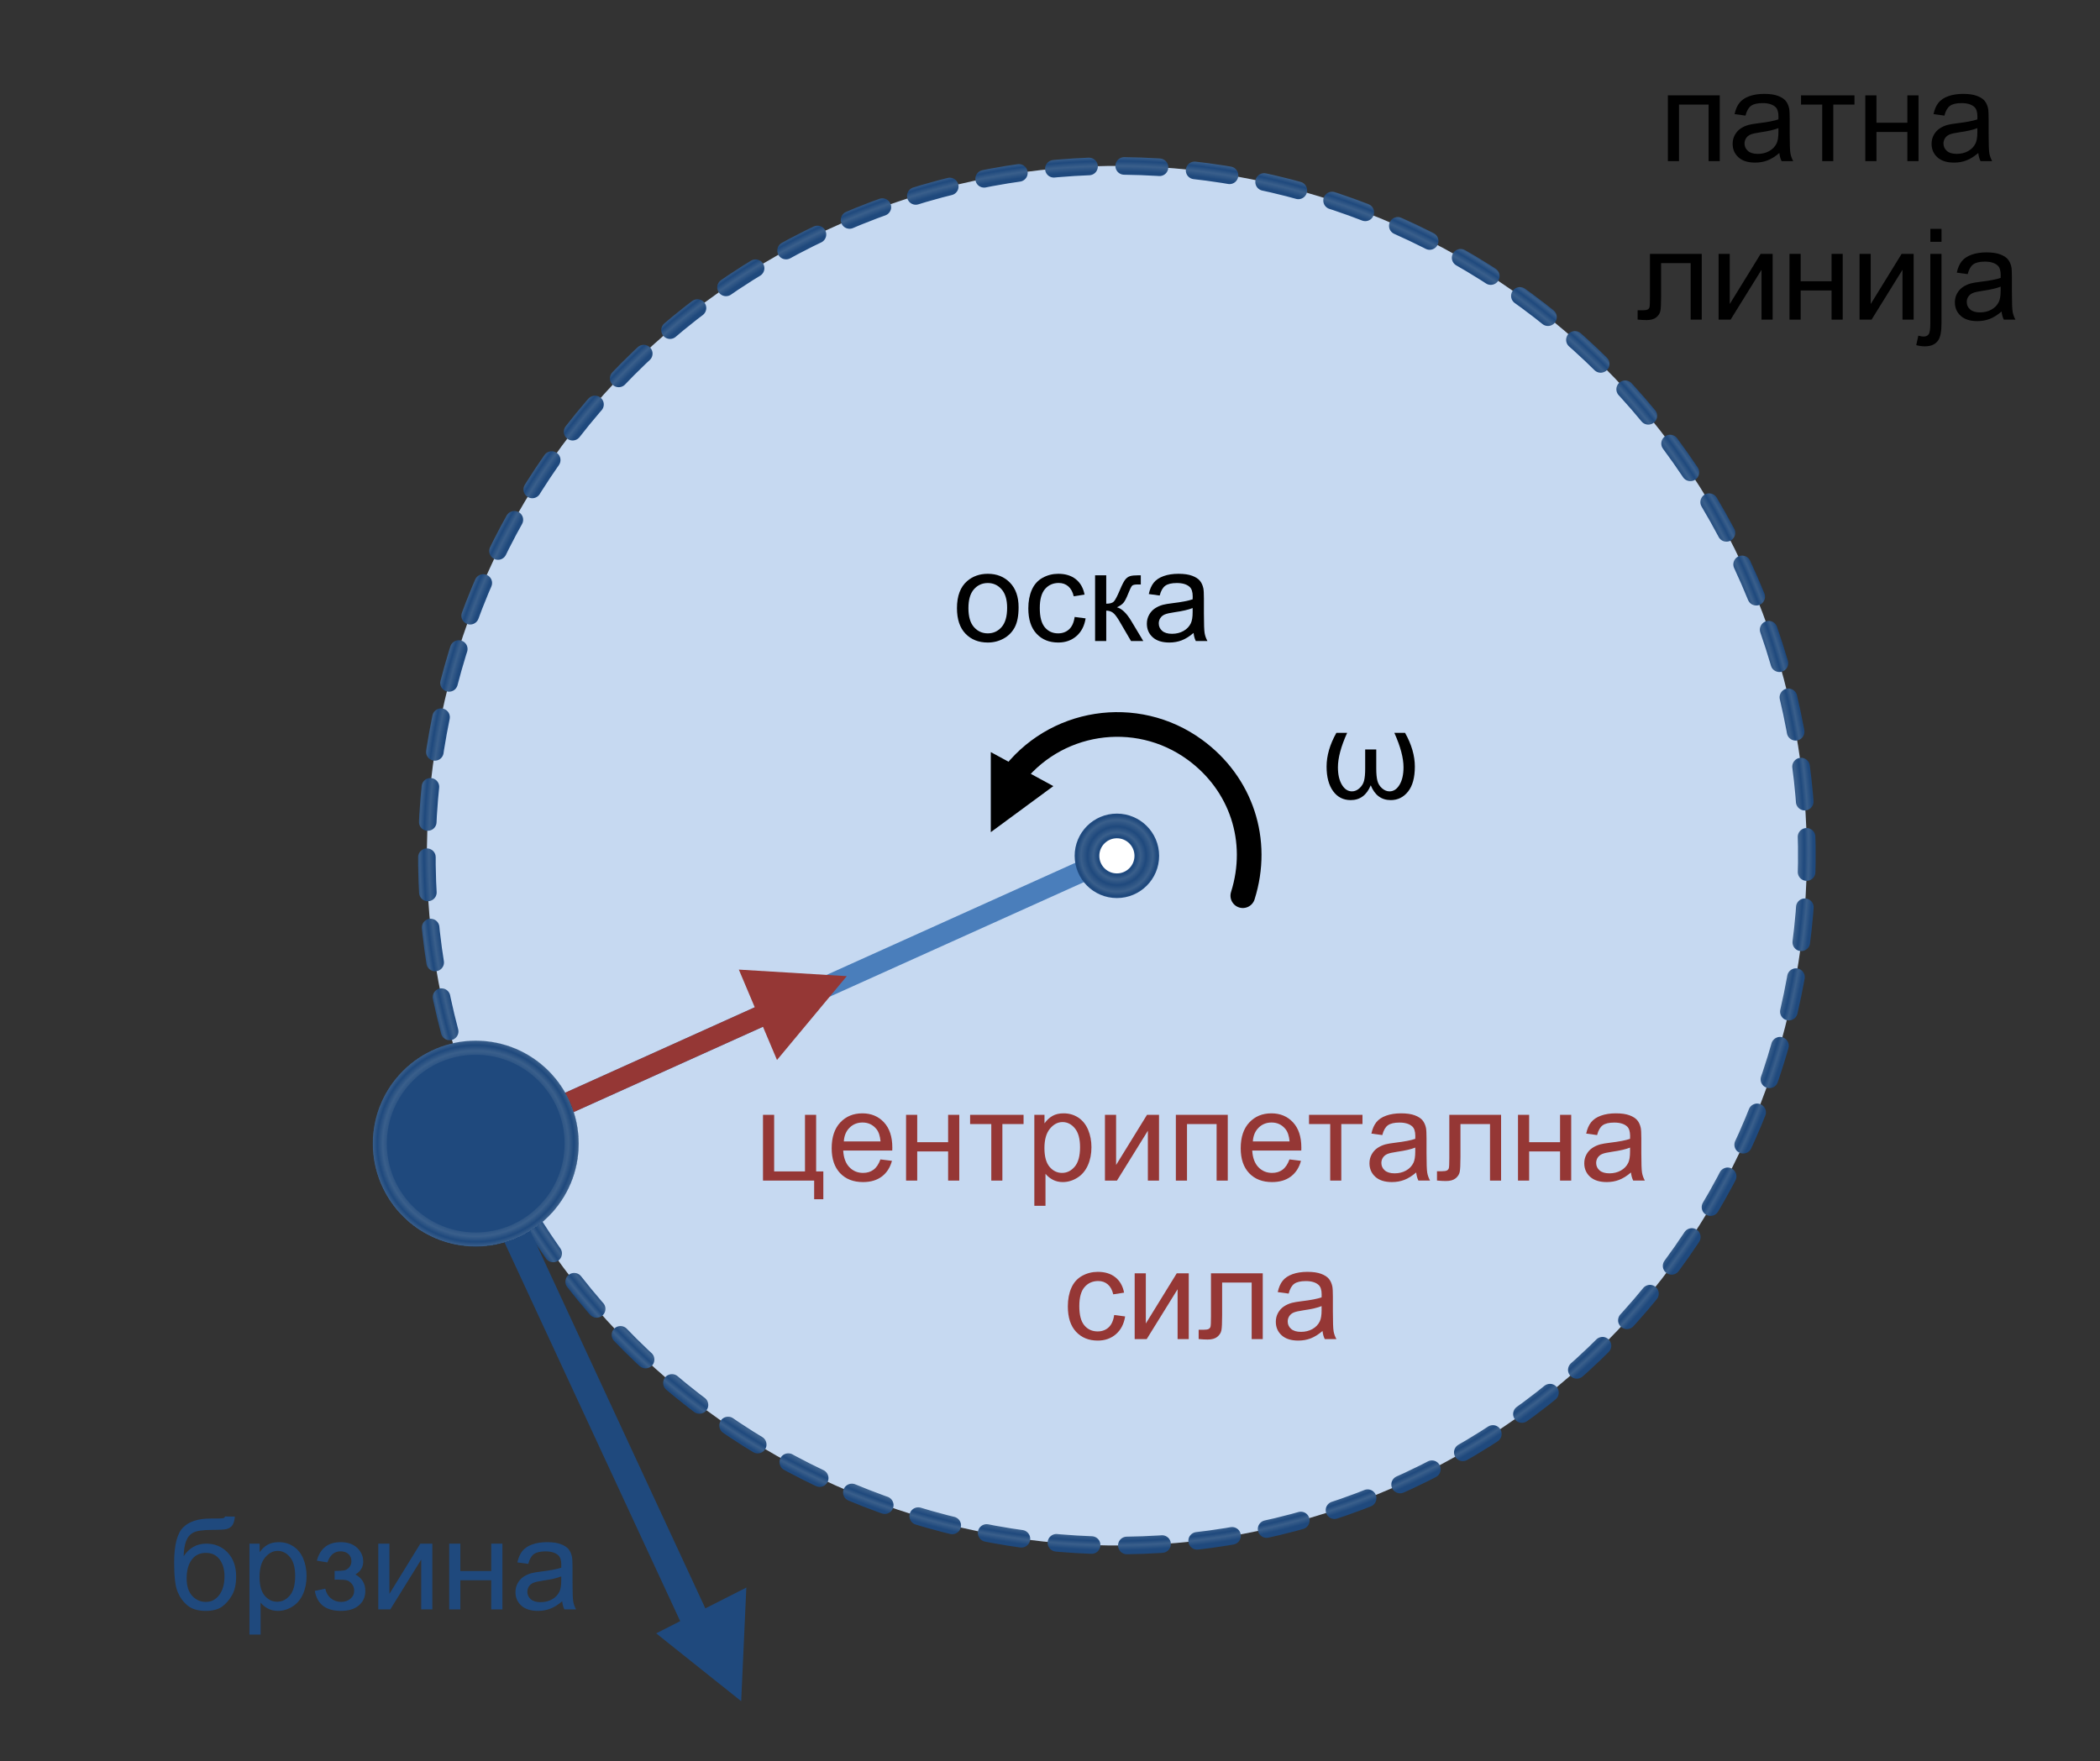 <?xml version="1.0" encoding="UTF-8" standalone="no"?>
<!-- Created with Inkscape (http://www.inkscape.org/) -->

<svg
   xmlns:dc="http://purl.org/dc/elements/1.1/"
   xmlns:cc="http://creativecommons.org/ns#"
   xmlns:rdf="http://www.w3.org/1999/02/22-rdf-syntax-ns#"
   xmlns:svg="http://www.w3.org/2000/svg"
   xmlns="http://www.w3.org/2000/svg"
   xmlns:xlink="http://www.w3.org/1999/xlink"
   xmlns:sodipodi="http://sodipodi.sourceforge.net/DTD/sodipodi-0.dtd"
   xmlns:inkscape="http://www.inkscape.org/namespaces/inkscape"
   id="svg2"
   sodipodi:version="0.32"
   inkscape:version="0.48.2 r9819"
   width="596"
   height="500"
   version="1.0"
   sodipodi:docname="Centripetal_force_diagram_mk.svg"
   inkscape:output_extension="org.inkscape.output.svg.inkscape">
  <rect width="100%" height="100%" fill="#333333" stroke="none"/>
  <defs
     id="defs5">
    <linearGradient
       id="linearGradient3286">
      <stop
         style="stop-color:#1f497d;stop-opacity:1;"
         offset="0"
         id="stop3288" />
      <stop
         id="stop3290"
         offset="0.81"
         style="stop-color:#1f497d;stop-opacity:1" />
      <stop
         id="stop3292"
         offset="0.902"
         style="stop-color:#3a5f8b;stop-opacity:1;" />
      <stop
         style="stop-color:#1f497d;stop-opacity:1;"
         offset="0.955"
         id="stop3294" />
      <stop
         id="stop3296"
         offset="1"
         style="stop-color:#3a5f8b;stop-opacity:1;" />
      <stop
         style="stop-color:#1f497d;stop-opacity:1;"
         offset="1"
         id="stop3298" />
      <stop
         style="stop-color:#1f497d;stop-opacity:1;"
         offset="1"
         id="stop3300" />
    </linearGradient>
    <linearGradient
       id="linearGradient3252">
      <stop
         style="stop-color:#1f497d;stop-opacity:1;"
         offset="0"
         id="stop3254" />
      <stop
         id="stop3256"
         offset="0.968"
         style="stop-color:#1f497d;stop-opacity:1;" />
      <stop
         id="stop3258"
         offset="0.976"
         style="stop-color:#3a5f8b;stop-opacity:1;" />
      <stop
         style="stop-color:#1f497d;stop-opacity:1;"
         offset="0.983"
         id="stop3260" />
      <stop
         id="stop3262"
         offset="0.989"
         style="stop-color:#3a5f8b;stop-opacity:1;" />
      <stop
         style="stop-color:#1f497d;stop-opacity:1;"
         offset="0.996"
         id="stop3264" />
      <stop
         style="stop-color:#1f497d;stop-opacity:1;"
         offset="1"
         id="stop3266" />
    </linearGradient>
    <linearGradient
       id="linearGradient3216">
      <stop
         id="stop3218"
         offset="0"
         style="stop-color:#1f497d;stop-opacity:1;" />
      <stop
         style="stop-color:#1f497d;stop-opacity:1;"
         offset="0.458"
         id="stop3230" />
      <stop
         style="stop-color:#3a5f8b;stop-opacity:1;"
         offset="0.557"
         id="stop3222" />
      <stop
         id="stop3224"
         offset="0.693"
         style="stop-color:#1f497d;stop-opacity:1;" />
      <stop
         style="stop-color:#3a5f8b;stop-opacity:1;"
         offset="0.851"
         id="stop3226" />
      <stop
         id="stop3228"
         offset="0.95"
         style="stop-color:#1f497d;stop-opacity:1;" />
      <stop
         id="stop3220"
         offset="1"
         style="stop-color:#1f497d;stop-opacity:1;" />
    </linearGradient>
    <radialGradient
       inkscape:collect="always"
       xlink:href="#linearGradient3216"
       id="radialGradient3214"
       cx="337.734"
       cy="232.701"
       fx="337.734"
       fy="232.701"
       r="17.499"
       gradientUnits="userSpaceOnUse" />
    <radialGradient
       inkscape:collect="always"
       xlink:href="#linearGradient3252"
       id="radialGradient3234"
       gradientUnits="userSpaceOnUse"
       cx="337.734"
       cy="232.701"
       fx="337.734"
       fy="232.701"
       r="17.499"
       gradientTransform="matrix(-0.645,-0.321,0.321,-0.645,480.882,491.303)" />
    <radialGradient
       inkscape:collect="always"
       xlink:href="#linearGradient3286"
       id="radialGradient3284"
       gradientUnits="userSpaceOnUse"
       cx="337.734"
       cy="232.701"
       fx="337.734"
       fy="232.701"
       r="17.499"
       gradientTransform="matrix(0.76,-7.7416251e-7,7.7416213e-7,0.76,81.039,55.837)" />
    <radialGradient
       inkscape:collect="always"
       xlink:href="#linearGradient3252"
       id="radialGradient3383"
       gradientUnits="userSpaceOnUse"
       gradientTransform="matrix(-0.645,-0.321,0.321,-0.645,480.882,491.303)"
       cx="337.734"
       cy="232.701"
       fx="337.734"
       fy="232.701"
       r="17.499" />
    <radialGradient
       inkscape:collect="always"
       xlink:href="#linearGradient3216"
       id="radialGradient3385"
       gradientUnits="userSpaceOnUse"
       cx="337.734"
       cy="232.701"
       fx="337.734"
       fy="232.701"
       r="17.499" />
    <radialGradient
       inkscape:collect="always"
       xlink:href="#linearGradient3286"
       id="radialGradient3387"
       gradientUnits="userSpaceOnUse"
       gradientTransform="matrix(0.76,-7.7416251e-7,7.7416213e-7,0.76,81.039,55.837)"
       cx="337.734"
       cy="232.701"
       fx="337.734"
       fy="232.701"
       r="17.499" />
  </defs>
  <sodipodi:namedview
     inkscape:window-height="848"
     inkscape:window-width="1440"
     inkscape:pageshadow="2"
     inkscape:pageopacity="0.0"
     guidetolerance="10.0"
     gridtolerance="10.0"
     objecttolerance="10.0"
     borderopacity="1.0"
     bordercolor="#666666"
     pagecolor="#ffffff"
     id="base"
     showgrid="false"
     borderlayer="true"
     inkscape:showpageshadow="false"
     inkscape:zoom="0.56807343"
     inkscape:cx="75.052426"
     inkscape:cy="274.09776"
     inkscape:window-x="-8"
     inkscape:window-y="-8"
     inkscape:current-layer="layer1"
     inkscape:window-maximized="1"
     fit-margin-right="10" />
  <g
     inkscape:groupmode="layer"
     id="layer2"
     inkscape:label="Diagram" />
  <g
     inkscape:groupmode="layer"
     id="layer1"
     inkscape:label="Labels"
     style="display:inline">
    <g
       id="g3323"
       transform="translate(-21.124,10.562)">
      <g
         id="g3296">
        <g
           id="g3283">
          <g
             id="g3271">
            <path
               transform="matrix(-14.147,7.043,-7.043,-14.147,6754.935,1145.726)"
               d="m 350.123,232.701 c 0,6.842 -5.547,12.389 -12.389,12.389 -6.843,0 -12.389,-5.547 -12.389,-12.389 0,-6.843 5.547,-12.389 12.389,-12.389 6.842,0 12.389,5.547 12.389,12.389 z"
               sodipodi:ry="12.389427"
               sodipodi:rx="12.389427"
               sodipodi:cy="232.70055"
               sodipodi:cx="337.73386"
               id="path3232"
               style="fill:#c6d9f1;fill-opacity:1;stroke:url(#radialGradient3383);stroke-width:0.316;stroke-linecap:round;stroke-linejoin:round;stroke-miterlimit:4;stroke-opacity:1;stroke-dasharray:0.633, 0.633;stroke-dashoffset:0"
               sodipodi:type="arc" />
            <path
               transform="matrix(15.803,0,0,15.803,-4999.135,-3444.994)"
               style="fill:none;stroke:#4a7ebb;stroke-width:0.38;stroke-linecap:butt;stroke-linejoin:round;stroke-miterlimit:4;stroke-opacity:1;stroke-dasharray:none;stroke-dashoffset:0"
               d="m 326.439,237.792 11.295,-5.092"
               id="path3275"
               sodipodi:nodetypes="cc"
               inkscape:connector-curvature="0" />
            <path
               sodipodi:type="arc"
               style="fill:#ffffff;fill-opacity:1;stroke:url(#radialGradient3385);stroke-width:10.218;stroke-linecap:round;stroke-linejoin:round;stroke-miterlimit:4;stroke-opacity:1;stroke-dasharray:none;stroke-dashoffset:0"
               id="path2426"
               sodipodi:cx="337.73386"
               sodipodi:cy="232.70055"
               sodipodi:rx="12.389427"
               sodipodi:ry="12.389427"
               d="m 350.123,232.701 c 0,6.842 -5.547,12.389 -12.389,12.389 -6.843,0 -12.389,-5.547 -12.389,-12.389 0,-6.843 5.547,-12.389 12.389,-12.389 6.842,0 12.389,5.547 12.389,12.389 z"
               transform="matrix(0.685,0,0,0.685,106.763,72.999)" />
            <path
               style="fill:none;stroke:#000000;stroke-width:2.321;stroke-linecap:round;stroke-linejoin:round;stroke-miterlimit:4;stroke-opacity:1;stroke-dashoffset:0"
               d="m 327.72,225.406 c 4.027,-5.528 11.781,-6.746 17.309,-2.72 4.388,3.197 6.154,8.566 4.52,13.743"
               id="path3268"
               sodipodi:nodetypes="csc"
               transform="matrix(3.016,0,0,3.016,-680.396,-469.358)"
               inkscape:connector-curvature="0" />
            <path
               style="fill:#000000;fill-opacity:1;fill-rule:evenodd;stroke:none"
               d="m 302.322,225.677 0,-22.73 17.755,9.658 -17.755,13.072 z"
               id="path3273"
               inkscape:connector-curvature="0" />
            <path
               sodipodi:nodetypes="cc"
               id="path3278"
               d="m 326.439,237.792 5.647,-2.546"
               style="fill:none;stroke:#953735;stroke-width:0.38;stroke-linecap:butt;stroke-linejoin:round;stroke-miterlimit:4;stroke-opacity:1;stroke-dasharray:none;stroke-dashoffset:0"
               transform="matrix(15.803,0,0,15.803,-4999.135,-3444.994)"
               inkscape:connector-curvature="0" />
            <path
               style="fill:#953735;fill-opacity:1;fill-rule:evenodd;stroke:none"
               d="m 230.814,264.698 10.829,25.657 19.804,-23.803 -30.632,-1.854 z"
               id="path3280"
               inkscape:connector-curvature="0" />
            <path
               style="fill:none;stroke:#1f497d;stroke-width:8;stroke-linecap:butt;stroke-linejoin:round;stroke-miterlimit:4;stroke-opacity:1;stroke-dasharray:none;stroke-dashoffset:0"
               d="m 156.422,315.629 66.01,142.346"
               id="path3304"
               sodipodi:nodetypes="cc"
               inkscape:connector-curvature="0" />
            <path
               sodipodi:type="arc"
               style="fill:#1f497d;fill-opacity:1;stroke:url(#radialGradient3387);stroke-width:1.821;stroke-linecap:round;stroke-linejoin:round;stroke-miterlimit:4;stroke-opacity:1;stroke-dasharray:none;stroke-dashoffset:0"
               id="path3282"
               sodipodi:cx="337.73386"
               sodipodi:cy="232.70055"
               sodipodi:rx="12.389427"
               sodipodi:ry="12.389427"
               d="m 350.123,232.701 c 0,6.842 -5.547,12.389 -12.389,12.389 -6.843,0 -12.389,-5.547 -12.389,-12.389 0,-6.843 5.547,-12.389 12.389,-12.389 6.842,0 12.389,5.547 12.389,12.389 z"
               transform="matrix(2.197,0,0,2.197,-585.863,-197.147)" />
            <path
               style="fill:#1f497d;fill-opacity:1;fill-rule:evenodd;stroke:none"
               d="m 207.351,453.123 24.125,19.259 1.465,-32.257 -25.59,12.998 z"
               id="path3306"
               inkscape:connector-curvature="0" />
          </g>
        </g>
      </g>
      <g
         id="g3209">
        <g
           style="font-size:12px;font-style:normal;font-variant:normal;font-weight:normal;font-stretch:normal;text-align:center;text-anchor:middle;fill:#000000;fill-opacity:1;stroke:none;font-family:Arial;-inkscape-font-specification:Arial"
           id="text2404">
          <path
             d="m 400.399,197.485 3.059,0 c -1.746,3.855 -2.619,7.113 -2.619,9.773 0,2.051 0.375,3.703 1.125,4.957 0.75,1.254 1.705,1.881 2.865,1.881 0.75,0 1.453,-0.293 2.109,-0.879 0.656,-0.586 1.093,-1.289 1.31,-2.109 0.217,-0.82 0.325,-1.969 0.325,-3.445 l 0,-5.467 3.146,0 0,5.467 c -1e-5,1.441 0.108,2.584 0.325,3.428 0.217,0.844 0.656,1.556 1.318,2.136 0.662,0.58 1.368,0.87 2.118,0.87 1.148,0 2.098,-0.624 2.848,-1.872 0.75,-1.248 1.125,-2.903 1.125,-4.966 -3e-5,-2.66 -0.867,-5.918 -2.602,-9.773 l 3.041,0 c 1.852,3.293 2.777,6.486 2.777,9.58 -2e-5,3.105 -0.642,5.467 -1.925,7.084 -1.283,1.617 -2.921,2.426 -4.913,2.426 -2.648,-10e-6 -4.541,-1.4 -5.678,-4.201 -1.148,2.801 -3.047,4.201 -5.695,4.201 -2.098,-10e-6 -3.762,-0.85 -4.992,-2.549 -1.23,-1.699 -1.846,-4.02 -1.846,-6.961 0,-3.094 0.926,-6.287 2.777,-9.58 z"
             style="font-size:36px;font-family:Arial;-inkscape-font-specification:Arial"
             id="path3032"
             inkscape:connector-curvature="0" />
        </g>
        <g
           style="font-size:12px;font-style:normal;font-variant:normal;font-weight:normal;font-stretch:normal;text-align:end;text-anchor:end;fill:#1f497d;fill-opacity:1;stroke:none;font-family:Arial;-inkscape-font-specification:Arial"
           id="text2412">
          <path
             d="m 84.995,419.943 2.795,0.035 c -0.129,1.254 -0.407,2.127 -0.835,2.619 -0.428,0.492 -0.979,0.809 -1.652,0.949 -0.674,0.141 -1.995,0.211 -3.964,0.211 -2.613,2e-5 -4.395,0.252 -5.344,0.756 -0.949,0.504 -1.632,1.31 -2.048,2.417 -0.416,1.107 -0.647,2.534 -0.694,4.28 0.797,-1.184 1.729,-2.071 2.795,-2.663 1.066,-0.592 2.268,-0.888 3.604,-0.888 2.449,2e-5 4.477,0.841 6.082,2.522 1.605,1.682 2.408,3.958 2.408,6.829 -1.9e-5,2.18 -0.404,3.967 -1.213,5.361 -0.809,1.395 -1.767,2.473 -2.874,3.234 -1.107,0.762 -2.616,1.143 -4.526,1.143 -2.215,0 -3.938,-0.507 -5.168,-1.521 -1.23,-1.014 -2.174,-2.312 -2.83,-3.894 -0.656,-1.582 -0.984,-4.336 -0.984,-8.262 -10e-7,-4.934 0.835,-8.256 2.505,-9.967 1.67,-1.711 4.239,-2.566 7.708,-2.566 2.156,3e-5 3.381,-0.035 3.674,-0.105 0.293,-0.07 0.48,-0.234 0.562,-0.492 z m -0.158,16.98 c -1.6e-5,-1.945 -0.46,-3.539 -1.38,-4.781 -0.92,-1.242 -2.218,-1.863 -3.894,-1.863 -1.746,2e-5 -3.094,0.656 -4.043,1.969 -0.949,1.313 -1.424,3.064 -1.424,5.256 -6e-6,2.168 0.524,3.826 1.573,4.975 1.049,1.148 2.341,1.723 3.876,1.723 1.57,0 2.845,-0.665 3.823,-1.995 0.979,-1.33 1.468,-3.091 1.468,-5.282 z"
             style="font-size:36px;fill:#1f497d;font-family:Arial;-inkscape-font-specification:Arial"
             id="path3048"
             inkscape:connector-curvature="0" />
          <path
             d="m 91.921,453.482 0,-25.822 2.883,0 0,2.426 c 0.68,-0.949 1.447,-1.661 2.303,-2.136 0.855,-0.475 1.893,-0.712 3.111,-0.712 1.594,2e-5 3,0.41 4.219,1.23 1.219,0.82 2.139,1.978 2.76,3.472 0.621,1.494 0.932,3.132 0.932,4.913 -2e-5,1.91 -0.343,3.63 -1.028,5.159 -0.686,1.529 -1.682,2.701 -2.988,3.516 -1.307,0.814 -2.681,1.222 -4.122,1.222 -1.055,0 -2.001,-0.223 -2.839,-0.668 -0.838,-0.445 -1.526,-1.008 -2.065,-1.688 l 0,9.088 z m 2.865,-16.383 c -6e-6,2.402 0.486,4.178 1.459,5.326 0.973,1.148 2.15,1.723 3.533,1.723 1.406,1e-5 2.61,-0.595 3.612,-1.784 1.002,-1.189 1.503,-3.032 1.503,-5.528 -1e-5,-2.379 -0.489,-4.16 -1.468,-5.344 -0.979,-1.184 -2.147,-1.775 -3.507,-1.775 -1.348,2e-5 -2.54,0.63 -3.577,1.89 -1.037,1.26 -1.556,3.091 -1.556,5.493 z"
             style="font-size:36px;fill:#1f497d;font-family:Arial;-inkscape-font-specification:Arial"
             id="path3050"
             inkscape:connector-curvature="0" />
          <path
             d="m 116.091,437.89 0,-2.479 c 1.336,-0.012 2.247,-0.065 2.733,-0.158 0.486,-0.094 0.946,-0.375 1.38,-0.844 0.434,-0.469 0.65,-1.055 0.65,-1.758 -10e-6,-0.855 -0.284,-1.538 -0.853,-2.048 -0.568,-0.51 -1.304,-0.765 -2.206,-0.765 -1.781,2e-5 -3.029,1.049 -3.744,3.146 l -3.006,-0.492 c 0.937,-3.504 3.199,-5.256 6.785,-5.256 1.992,2e-5 3.554,0.545 4.685,1.635 1.131,1.09 1.696,2.391 1.696,3.902 -1e-5,1.523 -0.738,2.736 -2.215,3.639 0.937,0.504 1.641,1.146 2.109,1.925 0.469,0.779 0.703,1.702 0.703,2.769 -2e-5,1.676 -0.609,3.035 -1.828,4.078 -1.219,1.043 -2.924,1.564 -5.115,1.564 -4.254,0 -6.721,-1.893 -7.4,-5.678 l 2.971,-0.633 c 0.27,1.195 0.817,2.121 1.644,2.777 0.826,0.656 1.772,0.984 2.839,0.984 1.066,0 1.954,-0.302 2.663,-0.905 0.709,-0.604 1.063,-1.374 1.063,-2.312 -2e-5,-0.727 -0.223,-1.359 -0.668,-1.898 -0.445,-0.539 -0.92,-0.876 -1.424,-1.011 -0.504,-0.135 -1.418,-0.202 -2.742,-0.202 -0.105,10e-6 -0.346,0.006 -0.721,0.018 z"
             style="font-size:36px;fill:#1f497d;font-family:Arial;-inkscape-font-specification:Arial"
             id="path3052"
             inkscape:connector-curvature="0" />
          <path
             d="m 128.484,427.66 3.164,0 0,14.238 8.771,-14.238 3.41,0 0,18.668 -3.164,0 0,-14.15 -8.771,14.15 -3.41,0 z"
             style="font-size:36px;fill:#1f497d;font-family:Arial;-inkscape-font-specification:Arial"
             id="path3054"
             inkscape:connector-curvature="0" />
          <path
             d="m 148.611,427.66 3.164,0 0,7.77 8.771,0 0,-7.77 3.164,0 0,18.668 -3.164,0 0,-8.279 -8.771,0 0,8.279 -3.164,0 z"
             style="font-size:36px;fill:#1f497d;font-family:Arial;-inkscape-font-specification:Arial"
             id="path3056"
             inkscape:connector-curvature="0" />
          <path
             d="m 180.673,444.025 c -1.172,0.996 -2.3,1.699 -3.384,2.109 -1.084,0.41 -2.247,0.615 -3.489,0.615 -2.051,0 -3.627,-0.501 -4.729,-1.503 -1.102,-1.002 -1.652,-2.282 -1.652,-3.841 0,-0.914 0.208,-1.749 0.624,-2.505 0.416,-0.756 0.961,-1.362 1.635,-1.819 0.674,-0.457 1.433,-0.803 2.276,-1.037 0.621,-0.164 1.559,-0.322 2.812,-0.475 2.555,-0.305 4.436,-0.668 5.643,-1.09 0.012,-0.434 0.018,-0.709 0.018,-0.826 -2e-5,-1.289 -0.299,-2.197 -0.896,-2.725 -0.809,-0.715 -2.01,-1.072 -3.604,-1.072 -1.488,10e-6 -2.587,0.261 -3.296,0.782 -0.709,0.521 -1.233,1.444 -1.573,2.769 l -3.094,-0.422 c 0.281,-1.324 0.744,-2.394 1.389,-3.208 0.645,-0.814 1.576,-1.441 2.795,-1.881 1.219,-0.439 2.631,-0.659 4.236,-0.659 1.594,2e-5 2.889,0.188 3.885,0.562 0.996,0.375 1.728,0.847 2.197,1.415 0.469,0.568 0.797,1.286 0.984,2.153 0.105,0.539 0.158,1.512 0.158,2.918 l 0,4.219 c -2e-5,2.941 0.067,4.802 0.202,5.581 0.135,0.779 0.401,1.526 0.8,2.241 l -3.305,0 c -0.328,-0.656 -0.539,-1.424 -0.633,-2.303 z m -0.264,-7.066 c -1.148,0.469 -2.871,0.867 -5.168,1.195 -1.301,0.188 -2.221,0.398 -2.76,0.633 -0.539,0.234 -0.955,0.577 -1.248,1.028 -0.293,0.451 -0.439,0.952 -0.439,1.503 0,0.844 0.319,1.547 0.958,2.109 0.639,0.562 1.573,0.844 2.804,0.844 1.219,0 2.303,-0.267 3.252,-0.8 0.949,-0.533 1.646,-1.263 2.092,-2.188 0.34,-0.715 0.51,-1.77 0.51,-3.164 z"
             style="font-size:36px;fill:#1f497d;font-family:Arial;-inkscape-font-specification:Arial"
             id="path3058"
             inkscape:connector-curvature="0" />
        </g>
        <g
           style="font-size:12px;font-style:normal;font-variant:normal;font-weight:normal;font-stretch:normal;text-align:center;text-anchor:middle;fill:#953735;fill-opacity:1;stroke:none;font-family:Arial;-inkscape-font-specification:Arial"
           id="text2416">
          <path
             d="m 237.669,305.923 3.164,0 0,16.066 8.754,0 0,-16.066 3.164,0 0,16.066 2.039,0 0,7.893 -2.602,0 0,-5.291 -14.52,0 z"
             style="font-size:36px;fill:#953735;font-family:Arial;-inkscape-font-specification:Arial"
             id="path3061"
             inkscape:connector-curvature="0" />
          <path
             d="m 270.997,318.579 3.27,0.404 c -0.516,1.91 -1.471,3.393 -2.865,4.447 -1.395,1.055 -3.176,1.582 -5.344,1.582 -2.73,0 -4.896,-0.841 -6.495,-2.522 -1.6,-1.682 -2.399,-4.04 -2.399,-7.075 0,-3.141 0.809,-5.578 2.426,-7.312 1.617,-1.734 3.715,-2.602 6.293,-2.602 2.496,2e-5 4.535,0.85 6.117,2.549 1.582,1.699 2.373,4.09 2.373,7.172 -2e-5,0.188 -0.006,0.469 -0.018,0.844 l -13.922,0 c 0.117,2.051 0.697,3.621 1.74,4.711 1.043,1.09 2.344,1.635 3.902,1.635 1.16,0 2.15,-0.305 2.971,-0.914 0.82,-0.609 1.471,-1.582 1.951,-2.918 z m -10.389,-5.115 10.424,0 c -0.141,-1.57 -0.539,-2.748 -1.195,-3.533 -1.008,-1.219 -2.314,-1.828 -3.92,-1.828 -1.453,2e-5 -2.675,0.486 -3.665,1.459 -0.99,0.973 -1.538,2.273 -1.644,3.902 z"
             style="font-size:36px;fill:#953735;font-family:Arial;-inkscape-font-specification:Arial"
             id="path3063"
             inkscape:connector-curvature="0" />
          <path
             d="m 278.274,305.923 3.164,0 0,7.77 8.771,0 0,-7.77 3.164,0 0,18.668 -3.164,0 0,-8.279 -8.771,0 0,8.279 -3.164,0 z"
             style="font-size:36px;fill:#953735;font-family:Arial;-inkscape-font-specification:Arial"
             id="path3065"
             inkscape:connector-curvature="0" />
          <path
             d="m 296.45,305.923 15.17,0 0,2.619 -6.012,0 0,16.049 -3.146,0 0,-16.049 -6.012,0 z"
             style="font-size:36px;fill:#953735;font-family:Arial;-inkscape-font-specification:Arial"
             id="path3067"
             inkscape:connector-curvature="0" />
          <path
             d="m 314.678,331.745 0,-25.822 2.883,0 0,2.426 c 0.68,-0.949 1.447,-1.661 2.303,-2.136 0.855,-0.475 1.893,-0.712 3.111,-0.712 1.594,2e-5 3,0.41 4.219,1.23 1.219,0.82 2.139,1.978 2.76,3.472 0.621,1.494 0.932,3.132 0.932,4.913 -2e-5,1.91 -0.343,3.63 -1.028,5.159 -0.686,1.529 -1.682,2.701 -2.988,3.516 -1.307,0.814 -2.681,1.222 -4.122,1.222 -1.055,0 -2.001,-0.223 -2.839,-0.668 -0.838,-0.445 -1.526,-1.008 -2.065,-1.688 l 0,9.088 z m 2.865,-16.383 c 0,2.402 0.486,4.178 1.459,5.326 0.973,1.148 2.15,1.723 3.533,1.723 1.406,0 2.61,-0.595 3.612,-1.784 1.002,-1.189 1.503,-3.032 1.503,-5.528 -10e-6,-2.379 -0.489,-4.16 -1.468,-5.344 -0.979,-1.184 -2.147,-1.775 -3.507,-1.775 -1.348,10e-6 -2.54,0.63 -3.577,1.89 -1.037,1.26 -1.556,3.091 -1.556,5.493 z"
             style="font-size:36px;fill:#953735;font-family:Arial;-inkscape-font-specification:Arial"
             id="path3069"
             inkscape:connector-curvature="0" />
          <path
             d="m 334.718,305.923 3.164,0 0,14.238 8.771,-14.238 3.41,0 0,18.668 -3.164,0 0,-14.15 -8.771,14.15 -3.41,0 z"
             style="font-size:36px;fill:#953735;font-family:Arial;-inkscape-font-specification:Arial"
             id="path3071"
             inkscape:connector-curvature="0" />
          <path
             d="m 354.844,305.923 14.73,0 0,18.668 -3.164,0 0,-16.049 -8.402,0 0,16.049 -3.164,0 z"
             style="font-size:36px;fill:#953735;font-family:Arial;-inkscape-font-specification:Arial"
             id="path3073"
             inkscape:connector-curvature="0" />
          <path
             d="m 387.083,318.579 3.27,0.404 c -0.516,1.91 -1.471,3.393 -2.865,4.447 -1.395,1.055 -3.176,1.582 -5.344,1.582 -2.73,0 -4.896,-0.841 -6.495,-2.522 -1.6,-1.682 -2.399,-4.04 -2.399,-7.075 0,-3.141 0.809,-5.578 2.426,-7.312 1.617,-1.734 3.715,-2.602 6.293,-2.602 2.496,2e-5 4.535,0.85 6.117,2.549 1.582,1.699 2.373,4.09 2.373,7.172 -1e-5,0.188 -0.006,0.469 -0.018,0.844 l -13.922,0 c 0.117,2.051 0.697,3.621 1.74,4.711 1.043,1.09 2.344,1.635 3.902,1.635 1.16,0 2.15,-0.305 2.971,-0.914 0.82,-0.609 1.471,-1.582 1.951,-2.918 z m -10.389,-5.115 10.424,0 c -0.141,-1.57 -0.539,-2.748 -1.195,-3.533 -1.008,-1.219 -2.314,-1.828 -3.92,-1.828 -1.453,2e-5 -2.675,0.486 -3.665,1.459 -0.99,0.973 -1.538,2.273 -1.644,3.902 z"
             style="font-size:36px;fill:#953735;font-family:Arial;-inkscape-font-specification:Arial"
             id="path3075"
             inkscape:connector-curvature="0" />
          <path
             d="m 392.637,305.923 15.17,0 0,2.619 -6.012,0 0,16.049 -3.146,0 0,-16.049 -6.012,0 z"
             style="font-size:36px;fill:#953735;font-family:Arial;-inkscape-font-specification:Arial"
             id="path3077"
             inkscape:connector-curvature="0" />
          <path
             d="m 423.048,322.288 c -1.172,0.996 -2.3,1.699 -3.384,2.109 -1.084,0.41 -2.247,0.615 -3.489,0.615 -2.051,0 -3.627,-0.501 -4.729,-1.503 -1.102,-1.002 -1.652,-2.282 -1.652,-3.841 0,-0.914 0.208,-1.749 0.624,-2.505 0.416,-0.756 0.961,-1.362 1.635,-1.819 0.674,-0.457 1.433,-0.803 2.276,-1.037 0.621,-0.164 1.559,-0.322 2.812,-0.475 2.555,-0.305 4.436,-0.668 5.643,-1.09 0.012,-0.434 0.018,-0.709 0.018,-0.826 -10e-6,-1.289 -0.299,-2.197 -0.896,-2.725 -0.809,-0.715 -2.01,-1.072 -3.604,-1.072 -1.488,2e-5 -2.587,0.261 -3.296,0.782 -0.709,0.521 -1.233,1.444 -1.573,2.769 l -3.094,-0.422 c 0.281,-1.324 0.744,-2.394 1.389,-3.208 0.645,-0.814 1.576,-1.441 2.795,-1.881 1.219,-0.439 2.631,-0.659 4.236,-0.659 1.594,2e-5 2.889,0.188 3.885,0.562 0.996,0.375 1.728,0.847 2.197,1.415 0.469,0.568 0.797,1.286 0.984,2.153 0.105,0.539 0.158,1.512 0.158,2.918 l 0,4.219 c -1e-5,2.941 0.067,4.802 0.202,5.581 0.135,0.779 0.401,1.526 0.8,2.241 l -3.305,0 c -0.328,-0.656 -0.539,-1.424 -0.633,-2.303 z m -0.264,-7.066 c -1.148,0.469 -2.871,0.867 -5.168,1.195 -1.301,0.188 -2.221,0.398 -2.76,0.633 -0.539,0.234 -0.955,0.577 -1.248,1.028 -0.293,0.451 -0.439,0.952 -0.439,1.503 0,0.844 0.319,1.547 0.958,2.109 0.639,0.563 1.573,0.844 2.804,0.844 1.219,1e-5 2.303,-0.267 3.252,-0.8 0.949,-0.533 1.646,-1.263 2.092,-2.188 0.34,-0.715 0.51,-1.77 0.51,-3.164 z"
             style="font-size:36px;fill:#953735;font-family:Arial;-inkscape-font-specification:Arial"
             id="path3079"
             inkscape:connector-curvature="0" />
          <path
             d="m 432.452,305.923 14.695,0 0,18.668 -3.146,0 0,-16.049 -8.385,0 0,9.299 c -1e-5,2.168 -0.07,3.598 -0.211,4.289 -0.141,0.691 -0.527,1.295 -1.16,1.811 -0.633,0.516 -1.547,0.773 -2.742,0.773 -0.738,0 -1.588,-0.047 -2.549,-0.141 l 0,-2.637 1.389,0 c 0.656,0 1.125,-0.067 1.406,-0.202 0.281,-0.135 0.469,-0.349 0.562,-0.642 0.094,-0.293 0.141,-1.248 0.141,-2.865 z"
             style="font-size:36px;fill:#953735;font-family:Arial;-inkscape-font-specification:Arial"
             id="path3081"
             inkscape:connector-curvature="0" />
          <path
             d="m 451.946,305.923 3.164,0 0,7.77 8.771,0 0,-7.77 3.164,0 0,18.668 -3.164,0 0,-8.279 -8.771,0 0,8.279 -3.164,0 z"
             style="font-size:36px;fill:#953735;font-family:Arial;-inkscape-font-specification:Arial"
             id="path3083"
             inkscape:connector-curvature="0" />
          <path
             d="m 484.009,322.288 c -1.172,0.996 -2.3,1.699 -3.384,2.109 -1.084,0.41 -2.247,0.615 -3.489,0.615 -2.051,0 -3.627,-0.501 -4.729,-1.503 -1.102,-1.002 -1.652,-2.282 -1.652,-3.841 0,-0.914 0.208,-1.749 0.624,-2.505 0.416,-0.756 0.961,-1.362 1.635,-1.819 0.674,-0.457 1.433,-0.803 2.276,-1.037 0.621,-0.164 1.559,-0.322 2.812,-0.475 2.555,-0.305 4.436,-0.668 5.643,-1.09 0.012,-0.434 0.018,-0.709 0.018,-0.826 -1e-5,-1.289 -0.299,-2.197 -0.896,-2.725 -0.809,-0.715 -2.01,-1.072 -3.604,-1.072 -1.488,2e-5 -2.587,0.261 -3.296,0.782 -0.709,0.521 -1.233,1.444 -1.573,2.769 l -3.094,-0.422 c 0.281,-1.324 0.744,-2.394 1.389,-3.208 0.645,-0.814 1.576,-1.441 2.795,-1.881 1.219,-0.439 2.631,-0.659 4.236,-0.659 1.594,2e-5 2.889,0.188 3.885,0.562 0.996,0.375 1.728,0.847 2.197,1.415 0.469,0.568 0.797,1.286 0.984,2.153 0.105,0.539 0.158,1.512 0.158,2.918 l 0,4.219 c -2e-5,2.941 0.067,4.802 0.202,5.581 0.135,0.779 0.401,1.526 0.8,2.241 l -3.305,0 c -0.328,-0.656 -0.539,-1.424 -0.633,-2.303 z m -0.264,-7.066 c -1.148,0.469 -2.871,0.867 -5.168,1.195 -1.301,0.188 -2.221,0.398 -2.76,0.633 -0.539,0.234 -0.955,0.577 -1.248,1.028 -0.293,0.451 -0.439,0.952 -0.439,1.503 -10e-6,0.844 0.319,1.547 0.958,2.109 0.639,0.563 1.573,0.844 2.804,0.844 1.219,1e-5 2.303,-0.267 3.252,-0.8 0.949,-0.533 1.646,-1.263 2.092,-2.188 0.34,-0.715 0.51,-1.77 0.51,-3.164 z"
             style="font-size:36px;fill:#953735;font-family:Arial;-inkscape-font-specification:Arial"
             id="path3085"
             inkscape:connector-curvature="0" />
          <path
             d="m 337.337,362.753 3.111,0.404 c -0.34,2.145 -1.21,3.823 -2.61,5.036 -1.4,1.213 -3.12,1.819 -5.159,1.819 -2.555,0 -4.608,-0.835 -6.161,-2.505 -1.553,-1.67 -2.329,-4.063 -2.329,-7.181 0,-2.016 0.334,-3.779 1.002,-5.291 0.668,-1.512 1.685,-2.645 3.05,-3.401 1.365,-0.756 2.851,-1.134 4.456,-1.134 2.027,2e-5 3.686,0.513 4.975,1.538 1.289,1.025 2.115,2.481 2.479,4.368 l -3.076,0.475 c -0.293,-1.254 -0.812,-2.197 -1.556,-2.83 -0.744,-0.633 -1.644,-0.949 -2.698,-0.949 -1.594,2e-5 -2.889,0.571 -3.885,1.714 -0.996,1.143 -1.494,2.95 -1.494,5.423 -10e-6,2.508 0.48,4.33 1.441,5.467 0.961,1.137 2.215,1.705 3.762,1.705 1.242,0 2.279,-0.381 3.111,-1.143 0.832,-0.762 1.359,-1.934 1.582,-3.516 z"
             style="font-size:36px;fill:#953735;font-family:Arial;-inkscape-font-specification:Arial"
             id="path3087"
             inkscape:connector-curvature="0" />
          <path
             d="m 343.155,350.923 3.164,0 0,14.238 8.771,-14.238 3.41,0 0,18.668 -3.164,0 0,-14.15 -8.771,14.15 -3.41,0 z"
             style="font-size:36px;fill:#953735;font-family:Arial;-inkscape-font-specification:Arial"
             id="path3089"
             inkscape:connector-curvature="0" />
          <path
             d="m 364.811,350.923 14.695,0 0,18.668 -3.146,0 0,-16.049 -8.385,0 0,9.299 c -1e-5,2.168 -0.07,3.598 -0.211,4.289 -0.141,0.691 -0.527,1.295 -1.16,1.811 -0.633,0.516 -1.547,0.773 -2.742,0.773 -0.738,0 -1.588,-0.047 -2.549,-0.141 l 0,-2.637 1.389,0 c 0.656,0 1.125,-0.067 1.406,-0.202 0.281,-0.135 0.469,-0.349 0.562,-0.642 0.094,-0.293 0.141,-1.248 0.141,-2.865 z"
             style="font-size:36px;fill:#953735;font-family:Arial;-inkscape-font-specification:Arial"
             id="path3091"
             inkscape:connector-curvature="0" />
          <path
             d="m 396.469,367.288 c -1.172,0.996 -2.3,1.699 -3.384,2.109 -1.084,0.41 -2.247,0.615 -3.489,0.615 -2.051,0 -3.627,-0.501 -4.729,-1.503 -1.102,-1.002 -1.652,-2.282 -1.652,-3.841 -10e-6,-0.914 0.208,-1.749 0.624,-2.505 0.416,-0.756 0.961,-1.362 1.635,-1.819 0.674,-0.457 1.433,-0.803 2.276,-1.037 0.621,-0.164 1.559,-0.322 2.812,-0.475 2.555,-0.305 4.436,-0.668 5.643,-1.09 0.012,-0.434 0.018,-0.709 0.018,-0.826 -2e-5,-1.289 -0.299,-2.197 -0.896,-2.725 -0.809,-0.715 -2.01,-1.072 -3.604,-1.072 -1.488,2e-5 -2.587,0.261 -3.296,0.782 -0.709,0.521 -1.233,1.444 -1.573,2.769 l -3.094,-0.422 c 0.281,-1.324 0.744,-2.394 1.389,-3.208 0.645,-0.814 1.576,-1.441 2.795,-1.881 1.219,-0.439 2.631,-0.659 4.236,-0.659 1.594,2e-5 2.889,0.188 3.885,0.562 0.996,0.375 1.728,0.847 2.197,1.415 0.469,0.568 0.797,1.286 0.984,2.153 0.105,0.539 0.158,1.512 0.158,2.918 l 0,4.219 c -2e-5,2.941 0.067,4.802 0.202,5.581 0.135,0.779 0.401,1.526 0.8,2.241 l -3.305,0 c -0.328,-0.656 -0.539,-1.424 -0.633,-2.303 z m -0.264,-7.066 c -1.148,0.469 -2.871,0.867 -5.168,1.195 -1.301,0.188 -2.221,0.398 -2.76,0.633 -0.539,0.234 -0.955,0.577 -1.248,1.028 -0.293,0.451 -0.439,0.952 -0.439,1.503 -10e-6,0.844 0.319,1.547 0.958,2.109 0.639,0.563 1.573,0.844 2.804,0.844 1.219,1e-5 2.303,-0.267 3.252,-0.8 0.949,-0.533 1.646,-1.263 2.092,-2.188 0.34,-0.715 0.51,-1.77 0.51,-3.164 z"
             style="font-size:36px;fill:#953735;font-family:Arial;-inkscape-font-specification:Arial"
             id="path3093"
             inkscape:connector-curvature="0" />
        </g>
        <g
           style="font-size:12px;font-style:normal;font-variant:normal;font-weight:normal;font-stretch:normal;text-align:center;text-anchor:middle;fill:#000000;fill-opacity:1;stroke:none;font-family:Arial;-inkscape-font-specification:Arial"
           id="text2422">
          <path
             d="m 292.72,162.087 c 0,-3.457 0.961,-6.018 2.883,-7.682 1.605,-1.383 3.562,-2.074 5.871,-2.074 2.566,2e-5 4.664,0.841 6.293,2.522 1.629,1.682 2.443,4.005 2.443,6.97 -2e-5,2.402 -0.36,4.292 -1.081,5.669 -0.721,1.377 -1.77,2.446 -3.146,3.208 -1.377,0.762 -2.88,1.143 -4.509,1.143 -2.613,0 -4.726,-0.838 -6.337,-2.514 -1.611,-1.676 -2.417,-4.09 -2.417,-7.242 z m 3.252,0 c 0,2.391 0.521,4.181 1.564,5.37 1.043,1.189 2.355,1.784 3.938,1.784 1.57,0 2.877,-0.598 3.92,-1.793 1.043,-1.195 1.564,-3.018 1.564,-5.467 -2e-5,-2.309 -0.524,-4.058 -1.573,-5.247 -1.049,-1.189 -2.353,-1.784 -3.911,-1.784 -1.582,1e-5 -2.895,0.592 -3.938,1.775 -1.043,1.184 -1.564,2.971 -1.564,5.361 z"
             style="font-size:36px;font-family:Arial;-inkscape-font-specification:Arial"
             id="path3096"
             inkscape:connector-curvature="0" />
          <path
             d="m 326.119,164.584 3.111,0.404 c -0.34,2.145 -1.21,3.823 -2.61,5.036 -1.4,1.213 -3.12,1.819 -5.159,1.819 -2.555,0 -4.608,-0.835 -6.161,-2.505 -1.553,-1.67 -2.329,-4.063 -2.329,-7.181 0,-2.016 0.334,-3.779 1.002,-5.291 0.668,-1.512 1.685,-2.645 3.05,-3.401 1.365,-0.756 2.851,-1.134 4.456,-1.134 2.027,2e-5 3.686,0.513 4.975,1.538 1.289,1.025 2.115,2.481 2.479,4.368 l -3.076,0.475 c -0.293,-1.254 -0.812,-2.197 -1.556,-2.83 -0.744,-0.633 -1.644,-0.949 -2.698,-0.949 -1.594,1e-5 -2.889,0.571 -3.885,1.714 -0.996,1.143 -1.494,2.95 -1.494,5.423 0,2.508 0.48,4.33 1.441,5.467 0.961,1.137 2.215,1.705 3.762,1.705 1.242,0 2.279,-0.381 3.111,-1.143 0.832,-0.762 1.359,-1.934 1.582,-3.516 z"
             style="font-size:36px;font-family:Arial;-inkscape-font-specification:Arial"
             id="path3098"
             inkscape:connector-curvature="0" />
          <path
             d="m 331.92,152.754 3.164,0 0,8.068 c 1.008,1e-5 1.714,-0.193 2.118,-0.58 0.404,-0.387 0.999,-1.512 1.784,-3.375 0.621,-1.477 1.125,-2.449 1.512,-2.918 0.387,-0.469 0.832,-0.785 1.336,-0.949 0.504,-0.164 1.312,-0.246 2.426,-0.246 l 0.633,0 0,2.619 -0.879,-0.018 c -0.832,2e-5 -1.365,0.123 -1.6,0.369 -0.246,0.258 -0.621,1.025 -1.125,2.303 -0.48,1.219 -0.92,2.063 -1.318,2.531 -0.398,0.469 -1.014,0.896 -1.846,1.283 1.359,0.363 2.695,1.629 4.008,3.797 l 3.463,5.783 -3.48,0 -3.375,-5.783 c -0.691,-1.16 -1.295,-1.925 -1.811,-2.294 -0.516,-0.369 -1.131,-0.554 -1.846,-0.554 l 0,8.631 -3.164,0 z"
             style="font-size:36px;font-family:Arial;-inkscape-font-specification:Arial"
             id="path3100"
             inkscape:connector-curvature="0" />
          <path
             d="m 359.869,169.119 c -1.172,0.996 -2.3,1.699 -3.384,2.109 -1.084,0.41 -2.247,0.615 -3.489,0.615 -2.051,0 -3.627,-0.501 -4.729,-1.503 -1.102,-1.002 -1.652,-2.282 -1.652,-3.841 0,-0.914 0.208,-1.749 0.624,-2.505 0.416,-0.756 0.961,-1.362 1.635,-1.819 0.674,-0.457 1.433,-0.803 2.276,-1.037 0.621,-0.164 1.559,-0.322 2.812,-0.475 2.555,-0.305 4.436,-0.668 5.643,-1.09 0.012,-0.434 0.018,-0.709 0.018,-0.826 -10e-6,-1.289 -0.299,-2.197 -0.896,-2.725 -0.809,-0.715 -2.01,-1.072 -3.604,-1.072 -1.488,1e-5 -2.587,0.261 -3.296,0.782 -0.709,0.521 -1.233,1.444 -1.573,2.769 l -3.094,-0.422 c 0.281,-1.324 0.744,-2.394 1.389,-3.208 0.645,-0.814 1.576,-1.441 2.795,-1.881 1.219,-0.439 2.631,-0.659 4.236,-0.659 1.594,2e-5 2.889,0.188 3.885,0.562 0.996,0.375 1.728,0.847 2.197,1.415 0.469,0.568 0.797,1.286 0.984,2.153 0.105,0.539 0.158,1.512 0.158,2.918 l 0,4.219 c -1e-5,2.941 0.067,4.802 0.202,5.581 0.135,0.779 0.401,1.526 0.8,2.241 l -3.305,0 c -0.328,-0.656 -0.539,-1.424 -0.633,-2.303 z m -0.264,-7.066 c -1.148,0.469 -2.871,0.867 -5.168,1.195 -1.301,0.188 -2.221,0.398 -2.76,0.633 -0.539,0.234 -0.955,0.577 -1.248,1.028 -0.293,0.451 -0.439,0.952 -0.439,1.503 0,0.844 0.319,1.547 0.958,2.109 0.639,0.562 1.573,0.844 2.804,0.844 1.219,0 2.303,-0.267 3.252,-0.8 0.949,-0.533 1.646,-1.263 2.092,-2.188 0.34,-0.715 0.51,-1.77 0.51,-3.164 z"
             style="font-size:36px;font-family:Arial;-inkscape-font-specification:Arial"
             id="path3102"
             inkscape:connector-curvature="0" />
        </g>
        <g
           id="text3059"
           style="font-size:14px;font-style:normal;font-variant:normal;font-weight:normal;font-stretch:normal;text-align:center;line-height:125%;letter-spacing:0px;word-spacing:0px;writing-mode:lr-tb;text-anchor:middle;fill:#000000;fill-opacity:1;stroke:none;font-family:SkolaSerif;-inkscape-font-specification:SkolaSerif">
          <path
             id="path3247"
             style="font-size:36px;font-family:Arial;-inkscape-font-specification:Arial"
             d="m 494.478,16.511 14.73,0 0,18.668 -3.164,0 0,-16.049 -8.402,0 0,16.049 -3.164,0 z"
             inkscape:connector-curvature="0" />
          <path
             id="path3249"
             style="font-size:36px;font-family:Arial;-inkscape-font-specification:Arial"
             d="m 526.119,32.876 c -1.172,0.996 -2.3,1.699 -3.384,2.109 -1.084,0.41 -2.247,0.615 -3.489,0.615 -2.051,0 -3.627,-0.501 -4.729,-1.503 -1.102,-1.002 -1.652,-2.282 -1.652,-3.841 0,-0.914 0.208,-1.749 0.624,-2.505 0.416,-0.756 0.961,-1.362 1.635,-1.819 0.674,-0.457 1.433,-0.803 2.276,-1.037 0.621,-0.164 1.559,-0.322 2.812,-0.475 2.555,-0.305 4.436,-0.668 5.643,-1.09 0.012,-0.434 0.018,-0.709 0.018,-0.826 -10e-6,-1.289 -0.299,-2.197 -0.896,-2.725 -0.809,-0.715 -2.01,-1.072 -3.604,-1.072 -1.488,1.6e-5 -2.587,0.261 -3.296,0.782 -0.709,0.521 -1.233,1.444 -1.573,2.769 l -3.094,-0.422 c 0.281,-1.324 0.744,-2.394 1.389,-3.208 0.645,-0.814 1.576,-1.441 2.795,-1.881 1.219,-0.439 2.631,-0.659 4.236,-0.659 1.594,1.9e-5 2.889,0.188 3.885,0.562 0.996,0.375 1.728,0.847 2.197,1.415 0.469,0.568 0.797,1.286 0.984,2.153 0.105,0.539 0.158,1.512 0.158,2.918 l 0,4.219 c -2e-5,2.941 0.067,4.802 0.202,5.581 0.135,0.779 0.401,1.526 0.8,2.241 l -3.305,0 c -0.328,-0.656 -0.539,-1.424 -0.633,-2.303 z m -0.264,-7.066 c -1.148,0.469 -2.871,0.867 -5.168,1.195 -1.301,0.188 -2.221,0.398 -2.76,0.633 -0.539,0.234 -0.955,0.577 -1.248,1.028 -0.293,0.451 -0.439,0.952 -0.439,1.503 0,0.844 0.319,1.547 0.958,2.109 0.639,0.563 1.573,0.844 2.804,0.844 1.219,2e-6 2.303,-0.267 3.252,-0.8 0.949,-0.533 1.646,-1.263 2.092,-2.188 0.34,-0.715 0.51,-1.77 0.51,-3.164 z"
             inkscape:connector-curvature="0" />
          <path
             id="path3251"
             style="font-size:36px;font-family:Arial;-inkscape-font-specification:Arial"
             d="m 532.271,16.511 15.17,0 0,2.619 -6.012,0 0,16.049 -3.146,0 0,-16.049 -6.012,0 z"
             inkscape:connector-curvature="0" />
          <path
             id="path3253"
             style="font-size:36px;font-family:Arial;-inkscape-font-specification:Arial"
             d="m 550.517,16.511 3.164,0 0,7.77 8.771,0 0,-7.77 3.164,0 0,18.668 -3.164,0 0,-8.279 -8.771,0 0,8.279 -3.164,0 z"
             inkscape:connector-curvature="0" />
          <path
             id="path3255"
             style="font-size:36px;font-family:Arial;-inkscape-font-specification:Arial"
             d="m 582.58,32.876 c -1.172,0.996 -2.3,1.699 -3.384,2.109 -1.084,0.41 -2.247,0.615 -3.489,0.615 -2.051,0 -3.627,-0.501 -4.729,-1.503 -1.102,-1.002 -1.652,-2.282 -1.652,-3.841 0,-0.914 0.208,-1.749 0.624,-2.505 0.416,-0.756 0.961,-1.362 1.635,-1.819 0.674,-0.457 1.433,-0.803 2.276,-1.037 0.621,-0.164 1.559,-0.322 2.812,-0.475 2.555,-0.305 4.436,-0.668 5.643,-1.09 0.012,-0.434 0.018,-0.709 0.018,-0.826 -10e-6,-1.289 -0.299,-2.197 -0.896,-2.725 -0.809,-0.715 -2.01,-1.072 -3.604,-1.072 -1.488,1.6e-5 -2.587,0.261 -3.296,0.782 -0.709,0.521 -1.233,1.444 -1.573,2.769 l -3.094,-0.422 c 0.281,-1.324 0.744,-2.394 1.389,-3.208 0.645,-0.814 1.576,-1.441 2.795,-1.881 1.219,-0.439 2.631,-0.659 4.236,-0.659 1.594,1.9e-5 2.889,0.188 3.885,0.562 0.996,0.375 1.728,0.847 2.197,1.415 0.469,0.568 0.797,1.286 0.984,2.153 0.105,0.539 0.158,1.512 0.158,2.918 l 0,4.219 c -1e-5,2.941 0.067,4.802 0.202,5.581 0.135,0.779 0.401,1.526 0.8,2.241 l -3.305,0 c -0.328,-0.656 -0.539,-1.424 -0.633,-2.303 z m -0.264,-7.066 c -1.148,0.469 -2.871,0.867 -5.168,1.195 -1.301,0.188 -2.221,0.398 -2.76,0.633 -0.539,0.234 -0.955,0.577 -1.248,1.028 -0.293,0.451 -0.439,0.952 -0.439,1.503 0,0.844 0.319,1.547 0.958,2.109 0.639,0.563 1.573,0.844 2.804,0.844 1.219,2e-6 2.303,-0.267 3.252,-0.8 0.949,-0.533 1.646,-1.263 2.092,-2.188 0.34,-0.715 0.51,-1.77 0.51,-3.164 z"
             inkscape:connector-curvature="0" />
          <path
             id="path3257"
             style="font-size:36px;font-family:Arial;-inkscape-font-specification:Arial"
             d="m 489.398,61.511 14.695,0 0,18.668 -3.146,0 0,-16.049 -8.385,0 0,9.299 c -1e-5,2.168 -0.07,3.598 -0.211,4.289 -0.141,0.691 -0.527,1.295 -1.16,1.811 -0.633,0.516 -1.547,0.773 -2.742,0.773 -0.738,0 -1.588,-0.047 -2.549,-0.141 l 0,-2.637 1.389,0 c 0.656,3e-6 1.125,-0.067 1.406,-0.202 0.281,-0.135 0.469,-0.349 0.562,-0.642 0.094,-0.293 0.141,-1.248 0.141,-2.865 z"
             inkscape:connector-curvature="0" />
          <path
             id="path3259"
             style="font-size:36px;font-family:Arial;-inkscape-font-specification:Arial"
             d="m 508.875,61.511 3.164,0 0,14.238 8.771,-14.238 3.41,0 0,18.668 -3.164,0 0,-14.15 -8.771,14.15 -3.41,0 z"
             inkscape:connector-curvature="0" />
          <path
             id="path3261"
             style="font-size:36px;font-family:Arial;-inkscape-font-specification:Arial"
             d="m 529.002,61.511 3.164,0 0,7.77 8.771,0 0,-7.77 3.164,0 0,18.668 -3.164,0 0,-8.279 -8.771,0 0,8.279 -3.164,0 z"
             inkscape:connector-curvature="0" />
          <path
             id="path3263"
             style="font-size:36px;font-family:Arial;-inkscape-font-specification:Arial"
             d="m 548.883,61.511 3.164,0 0,14.238 8.771,-14.238 3.41,0 0,18.668 -3.164,0 0,-14.15 -8.771,14.15 -3.41,0 z"
             inkscape:connector-curvature="0" />
          <path
             id="path3265"
             style="font-size:36px;font-family:Arial;-inkscape-font-specification:Arial"
             d="m 568.974,58.084 0,-3.674 3.164,0 0,3.674 z m -4.008,29.338 0.598,-2.689 c 0.633,0.164 1.131,0.246 1.494,0.246 0.645,-5e-6 1.125,-0.214 1.441,-0.642 0.316,-0.428 0.475,-1.497 0.475,-3.208 l 0,-19.617 3.164,0 0,19.688 c -10e-6,2.297 -0.299,3.896 -0.896,4.799 -0.762,1.172 -2.027,1.758 -3.797,1.758 -0.855,-8e-6 -1.682,-0.111 -2.479,-0.334 z"
             inkscape:connector-curvature="0" />
          <path
             id="path3267"
             style="font-size:36px;font-family:Arial;-inkscape-font-specification:Arial"
             d="m 589.189,77.876 c -1.172,0.996 -2.3,1.699 -3.384,2.109 -1.084,0.41 -2.247,0.615 -3.489,0.615 -2.051,0 -3.627,-0.501 -4.729,-1.503 -1.102,-1.002 -1.652,-2.282 -1.652,-3.841 0,-0.914 0.208,-1.749 0.624,-2.505 0.416,-0.756 0.961,-1.362 1.635,-1.819 0.674,-0.457 1.433,-0.803 2.276,-1.037 0.621,-0.164 1.559,-0.322 2.812,-0.475 2.555,-0.305 4.436,-0.668 5.643,-1.09 0.012,-0.434 0.018,-0.709 0.018,-0.826 -2e-5,-1.289 -0.299,-2.197 -0.896,-2.725 -0.809,-0.715 -2.01,-1.072 -3.604,-1.072 -1.488,1.6e-5 -2.587,0.261 -3.296,0.782 -0.709,0.521 -1.233,1.444 -1.573,2.769 l -3.094,-0.422 c 0.281,-1.324 0.744,-2.394 1.389,-3.208 0.645,-0.814 1.576,-1.441 2.795,-1.881 1.219,-0.439 2.631,-0.659 4.236,-0.659 1.594,1.9e-5 2.889,0.188 3.885,0.562 0.996,0.375 1.728,0.847 2.197,1.415 0.469,0.568 0.797,1.286 0.984,2.153 0.105,0.539 0.158,1.512 0.158,2.918 l 0,4.219 c -2e-5,2.941 0.067,4.802 0.202,5.581 0.135,0.779 0.401,1.526 0.8,2.241 l -3.305,0 c -0.328,-0.656 -0.539,-1.424 -0.633,-2.303 z m -0.264,-7.066 c -1.148,0.469 -2.871,0.867 -5.168,1.195 -1.301,0.188 -2.221,0.398 -2.76,0.633 -0.539,0.234 -0.955,0.577 -1.248,1.028 -0.293,0.451 -0.439,0.952 -0.439,1.503 0,0.844 0.319,1.547 0.958,2.109 0.639,0.563 1.573,0.844 2.804,0.844 1.219,2e-6 2.303,-0.267 3.252,-0.8 0.949,-0.533 1.646,-1.263 2.092,-2.188 0.34,-0.715 0.51,-1.77 0.51,-3.164 z"
             inkscape:connector-curvature="0" />
        </g>
      </g>
    </g>
  </g>
</svg>
<!-- Translated to Македонски by SVGTranslate 1.05 -->

